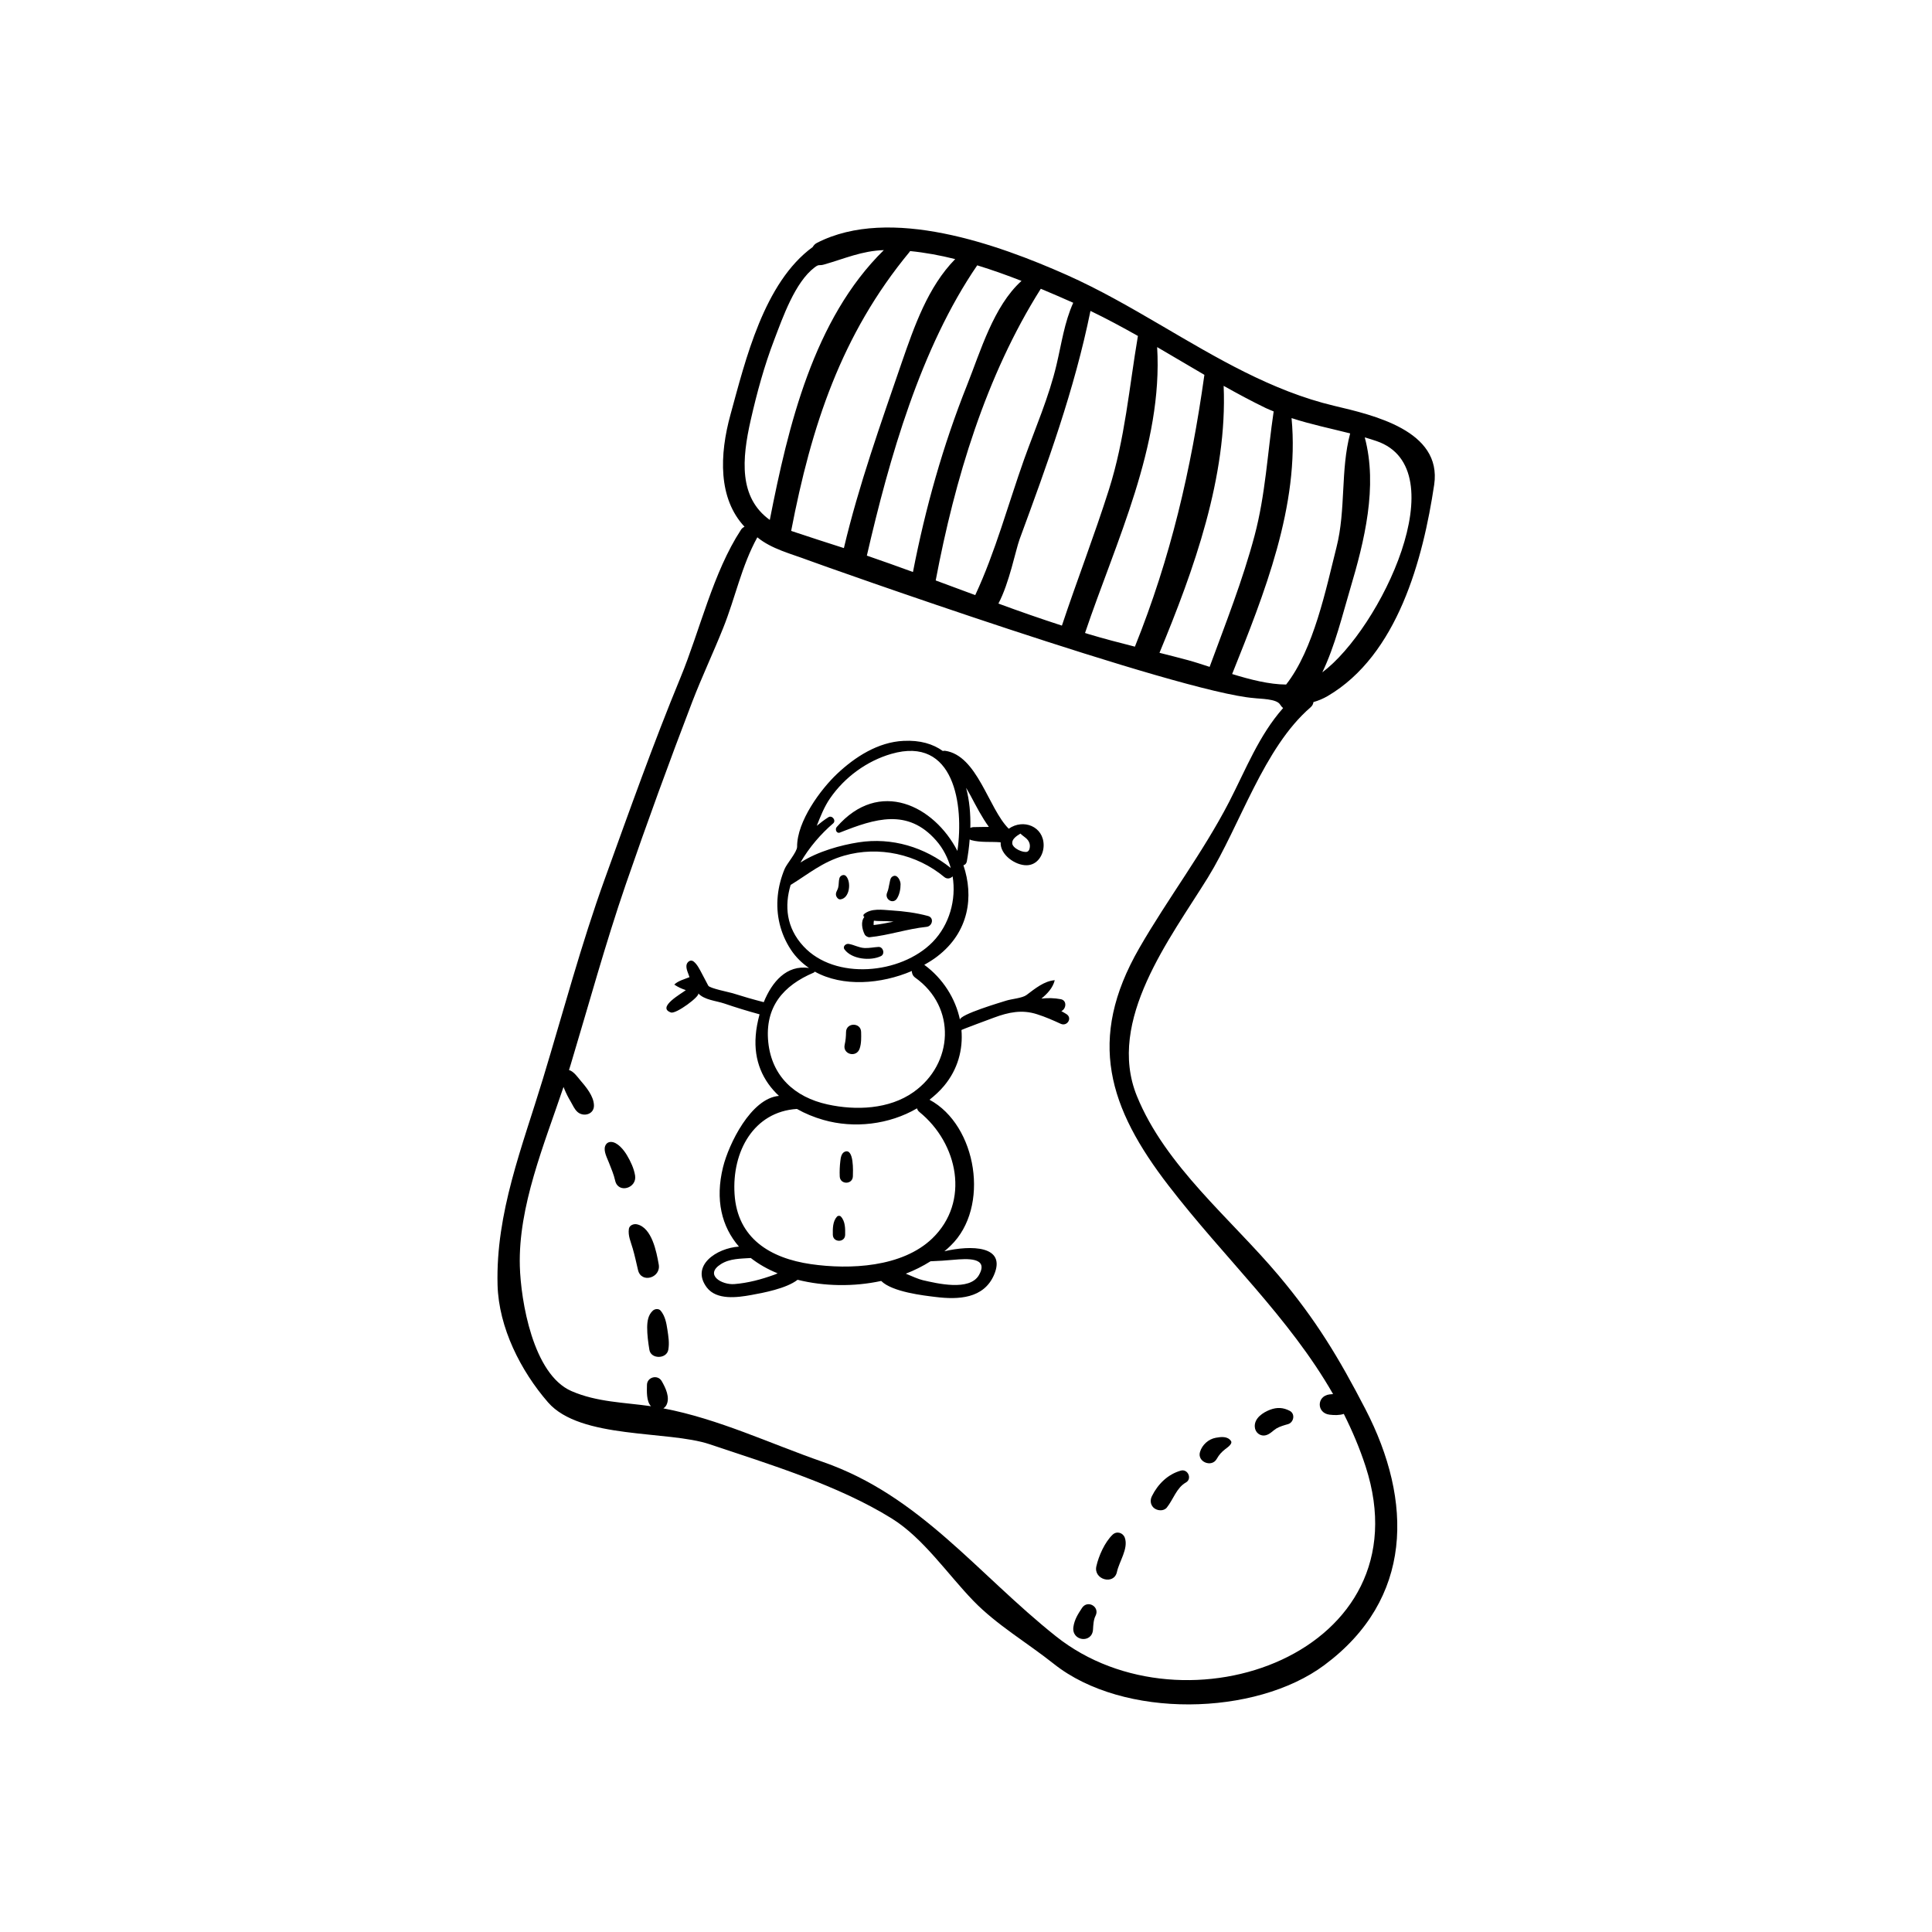 <?xml version="1.0" encoding="UTF-8"?>
<!-- Uploaded to: SVG Repo, www.svgrepo.com, Generator: SVG Repo Mixer Tools -->
<svg fill="#000000" width="800px" height="800px" version="1.1" viewBox="144 144 512 512" xmlns="http://www.w3.org/2000/svg">
 <g>
  <path d="m491.3 331.46c0.5-0.43 0.715-0.914 0.77-1.398 1.301-0.371 2.57-0.898 3.769-1.598 18.543-10.863 25.281-36.273 28.238-56.031 2.098-14.348-16.188-18.43-26.508-20.887-16.547-3.926-31.277-12.789-45.797-21.285-8.18-4.781-16.402-9.535-25.066-13.391-18.242-8.109-46.867-18.414-66.168-8.523-0.57 0.285-0.914 0.684-1.156 1.113-12.949 9.449-17.816 29.938-21.785 44.367-2.969 10.75-3.297 22.27 3.711 29.766-0.355 0.172-0.715 0.414-0.957 0.828-7.394 11.293-10.863 26.668-16.016 39.145-7.238 17.531-13.574 35.418-20.027 53.262-6.297 17.418-11.051 35.359-16.43 53.074-5.469 18.043-12.52 35.473-12.02 54.617 0.301 11.293 6.137 22.797 13.391 31.137 8.566 9.809 31.707 7.379 42.797 11.078 15.805 5.297 34.117 10.879 48.266 19.672 8.379 5.195 14.832 14.805 21.641 21.828 6.18 6.394 14.418 11.207 21.328 16.715 18.371 14.617 53.418 13.906 71.676 0.328 23.57-17.5 23.555-43.398 10.879-67.867-7.039-13.59-13.02-23.527-22.984-35.391-12.59-14.977-30.035-29.008-37.574-47.582-8.109-20 8.895-41.812 18.816-57.859 8.578-13.91 14.785-34.41 27.207-45.117zm3.125-9.277c3.398-7.066 5.34-15.262 7.41-22.199 3.727-12.52 7.336-27.066 3.84-40.07 1.055 0.301 2.098 0.629 3.141 0.984 21.383 7.336 1.027 49.75-14.391 61.285zm7.383-63.328c-2.598 9.734-1.098 20.227-3.625 30.18-2.742 10.879-6.023 27.066-13.348 36.375-4.426-0.016-9.492-1.301-14.305-2.785 8.438-21.086 17.945-44.684 15.746-67.824 5.066 1.656 10.348 2.742 15.531 4.055zm-20.273-5.824c-1.641 11.035-2.168 22.043-5.066 32.934-3.141 11.805-7.68 23.297-11.906 34.762-2.113-0.684-4.07-1.328-5.766-1.785-2.5-0.672-5.012-1.312-7.523-1.941 9.121-21.984 18.031-46.738 17.004-70.75 3.684 2.07 7.41 4.07 11.207 5.91 0.652 0.301 1.367 0.586 2.051 0.871zm-49.094 59c-0.301-0.086-0.586-0.199-0.898-0.285 8.195-24.281 20.672-49.707 19.113-75.762 4.168 2.441 8.336 4.91 12.52 7.352-3.539 25.227-8.922 48.422-18.414 72.035-4.098-1.039-8.223-2.109-12.32-3.34zm-23.852-8.078c2.898-5.453 4.555-14.133 5.609-17.031 7.41-20.129 14.52-39.57 18.785-60.527 4.297 2.07 8.449 4.312 12.578 6.637-2.34 13.746-3.41 27.266-7.695 40.758-3.856 12.148-8.438 23.969-12.449 36.004-5.637-1.828-11.246-3.785-16.828-5.84zm19.828-79.715c-2.356 5.254-3.055 10.637-4.426 16.418-2 8.535-5.652 16.875-8.609 25.125-4.125 11.59-7.652 24.652-12.934 35.93-3.496-1.301-6.981-2.598-10.477-3.883 5.055-26.738 13.262-54.203 27.852-77.301 3.066 1.285 5.981 2.543 8.594 3.711zm-74.449 60.559c-0.113-0.027-0.199-0.07-0.301-0.113 5.324-27.637 13.219-51.992 31.406-73.961 0.043-0.059 0.059-0.129 0.102-0.188 3.941 0.387 7.981 1.129 11.961 2.129-7.211 7.336-10.82 17.773-14.148 27.352-5.523 16.102-11.434 32.621-15.348 49.234-4.562-1.473-9.117-2.914-13.672-4.453zm49.008-70.48c4.039 1.242 7.996 2.656 11.734 4.125-7.41 6.668-10.891 18.742-14.418 27.582-6.41 16.059-11.051 32.621-14.348 49.562-4.07-1.484-8.137-2.941-12.219-4.34 5.969-25.895 14.289-55.086 29.25-76.93zm-60.027 41c1.641-7.223 3.598-14.402 6.254-21.328 2.227-5.824 5.481-15.203 10.664-19.113 1.27-0.973 1.098-0.371 2.5-0.77 5.512-1.57 9.98-3.625 15.859-3.824-18.645 18.285-25.352 46.711-30.223 71.504-8.266-5.953-7.394-16.148-5.055-26.469zm110.75 202.9c14.703 19.129 31.906 34.848 43.582 55.23-0.312 0.016-0.641 0.059-0.957 0.086-3.441 0.441-3.441 4.938 0 5.367 1.258 0.156 2.625 0.188 3.797-0.199 2.211 4.41 4.195 9.035 5.797 13.977 15.973 49.277-47.895 72.164-82.07 44.969-20.844-16.574-36.016-37.273-61.785-46.223-13.977-4.856-27.68-11.422-42.27-14.191 0.312-0.199 0.598-0.473 0.812-0.871 1.027-2.012-0.227-4.598-1.27-6.394-1.086-1.785-3.867-1.012-3.883 1.055-0.027 1.672-0.188 4.324 1.07 5.641-7.125-1.027-14.289-1.055-21.086-4.012-10.223-4.453-13.418-23.984-13.676-33.117-0.43-15.848 6.453-32.234 11.578-47.48 0.102 0.227 0.188 0.43 0.258 0.629 0.457 1.086 0.984 2.156 1.598 3.168 0.598 1 1 2.098 1.898 2.871 1.598 1.344 4.367 0.586 4.312-1.785-0.043-2.441-2.098-4.883-3.641-6.68-0.613-0.727-1.77-2.383-2.969-2.684 0.145-0.473 0.301-0.93 0.43-1.398 4.812-15.973 9.195-32.047 14.617-47.824 5.609-16.246 11.492-32.406 17.645-48.449 2.543-6.594 5.555-12.949 8.164-19.484 3.227-8.023 4.84-16.387 9.051-24.027 3.754 3.098 8.965 4.367 13.434 6.055 4.168 1.57 98.387 35.02 118.23 36.559 1.527 0.215 5.938 0.145 6.867 1.699 0.227 0.371 0.484 0.672 0.801 0.941-6.394 7.238-9.82 16.145-14.316 24.895-6.938 13.406-16.258 25.625-23.781 38.688-14.008 24.289-8.098 42.406 7.762 62.992z"/>
  <path d="m479.47 524.35c1.141-0.301 1.828-1.199 2.797-1.797 0.855-0.516 2.113-0.871 3.07-1.141 1.527-0.441 1.984-2.727 0.457-3.527-1.727-0.898-3.34-0.984-5.184-0.301-1.883 0.715-4.211 2.211-4.082 4.512 0.074 1.527 1.43 2.641 2.941 2.254z"/>
  <path d="m466.45 530.62c0.629-1.113 1.258-1.797 2.269-2.598 0.441-0.344 2.055-1.383 1.484-2.168-0.898-1.285-2.613-1.086-4.012-0.828-1.941 0.355-3.598 1.855-4.168 3.727-0.84 2.652 3.102 4.254 4.426 1.867z"/>
  <path d="m453.22 543.52c1.715-2.141 2.57-5.254 5.066-6.652 1.699-0.957 0.527-3.656-1.344-3.141-3.441 0.957-6.094 3.57-7.664 6.754-0.516 1.012-0.441 2.184 0.387 3.027 0.898 0.883 2.695 1.07 3.555 0.012z"/>
  <path d="m440 560.58c0.586-2.754 3.082-6.18 2.098-9.035-0.473-1.371-2.129-1.871-3.227-0.855-2.086 1.984-3.711 5.641-4.324 8.395-0.801 3.555 4.695 5.051 5.453 1.496z"/>
  <path d="m430.75 570.11c-1.07 1.629-1.984 3.039-2.285 5.012-0.57 3.824 4.981 4.512 5.195 0.699 0.07-1.156 0.129-2.598 0.672-3.625 1.203-2.371-2.094-4.312-3.582-2.086z"/>
  <path d="m312.3 455.49c-0.312-1.871-1.184-3.711-2.141-5.324-0.812-1.383-2.555-3.598-4.324-3.539-0.715 0.027-1.227 0.441-1.469 1.113-0.473 1.344 0.543 3.168 1.027 4.426 0.613 1.586 1.27 3.082 1.641 4.754 0.812 3.481 5.852 1.969 5.266-1.43z"/>
  <path d="m318.57 479.09c-0.586-3.328-1.812-9.777-5.781-10.637-0.828-0.188-1.984 0.242-2.129 1.199-0.27 1.871 0.516 3.441 1.012 5.195 0.559 1.898 0.957 3.824 1.414 5.754 0.875 3.613 6.129 2.027 5.484-1.512z"/>
  <path d="m319.09 491.35c-0.527-0.629-1.555-0.516-2.098 0-1.227 1.141-1.457 2.742-1.484 4.383-0.016 1.914 0.27 4.098 0.586 5.981 0.398 2.512 4.555 2.484 5.012 0 0.328-1.812 0.027-3.555-0.242-5.367-0.273-1.801-0.605-3.57-1.773-4.996z"/>
  <path d="m368.23 376.2c-0.527-0.613-1.5-0.242-1.758 0.473-0.258 0.828-0.129 1.699-0.344 2.543-0.215 0.844-0.844 1.371-0.5 2.297 0.188 0.43 0.586 0.887 1.098 0.828 2.461-0.289 2.918-4.57 1.504-6.141z"/>
  <path d="m381.73 382.08c0.672-1.098 0.93-2.469 0.93-3.754 0-0.93-0.844-2.742-2.043-2.098-0.672 0.344-0.715 1.055-0.855 1.715-0.227 0.898-0.27 1.727-0.656 2.598-0.773 1.754 1.582 3.238 2.625 1.539z"/>
  <path d="m373.14 391.62c0.215 0.43 0.828 0.801 1.312 0.758 5.098-0.516 9.98-2.227 15.09-2.754 1.555-0.156 2.086-2.441 0.371-2.883-3.184-0.855-6.383-1.258-9.664-1.469-2.371-0.156-5.394-0.656-7.293 1-0.188 0.156-0.188 0.5 0 0.656 0.043 0.027 0.102 0.059 0.113 0.086-1.012 1.168-0.613 3.238 0.07 4.606zm5.953-3.496c0.57 0.027 1.156 0.07 1.715 0.113-1.742 0.371-3.512 0.699-5.281 0.914-0.043-0.414 0.016-0.77 0.059-1.156 1.125 0.145 2.324 0.07 3.508 0.129z"/>
  <path d="m426.59 412.73c-0.398-0.242-0.844-0.516-1.328-0.77 1.312-0.586 1.57-2.856-0.172-3.168-1.672-0.312-3.398-0.355-5.109-0.156 1.598-1.312 3.027-2.828 3.539-4.867-2.742 0.188-5.184 2.184-7.496 3.926-1.07 0.812-3.984 1.043-5.367 1.484-1.055 0.344-12.535 3.699-12.25 5.098-1.184-5.695-4.566-11.008-9.465-14.59 1.215-0.684 2.371-1.398 3.41-2.199 8.492-6.465 9.75-15.961 6.965-24.184 0.414-0.113 0.785-0.43 0.898-1 0.328-1.855 0.613-3.84 0.758-5.852 0.145 0.07 0.285 0.156 0.43 0.199 2.543 0.684 5.238 0.344 7.781 0.57-0.188 3.269 3.856 6.125 6.879 6.082 2.828-0.027 4.523-2.711 4.512-5.34-0.027-4.953-5.383-7.066-9.25-4.34-5.41-5.367-8.266-19.414-16.875-20.656-0.199-0.027-0.398 0-0.586 0.059-2.613-1.871-6.023-2.914-10.434-2.684-6.738 0.312-12.848 4.254-17.586 8.723-4.34 4.098-10.648 12.578-10.605 19.344 0 1.383-2.727 4.469-3.312 5.883-0.93 2.242-1.57 4.652-1.812 7.082-0.516 5.023 0.672 10.051 3.453 14.277 1.328 2.027 2.984 3.598 4.824 4.883-5.926-0.914-9.809 3.668-11.992 9.051-2.785-0.715-5.555-1.512-8.293-2.383-0.77-0.242-6.039-1.285-6.41-1.984-0.57-1.07-1.141-2.129-1.684-3.199-0.598-1.113-1.242-2.484-2.242-3.242-0.844-0.613-1.77 0.242-1.855 1.055-0.113 1.07 0.516 2.168 0.801 3.125-1.242 0.527-3.027 0.957-4.027 1.969 0.93 0.641 2 1.129 3.055 1.469-0.914 0.785-7.894 4.582-3.926 5.926 1.355 0.457 7.852-4.383 7.211-5.082 1.629 1.785 4.711 1.957 6.938 2.711 3.082 1.055 6.18 2 9.32 2.856-0.527 1.969-0.898 3.91-1.012 5.598-0.559 6.766 1.941 12.105 6.152 16.016-7.422 0.641-13.305 12.762-14.816 18.871-2.129 8.621-0.387 15.773 4.211 21.07-5.926 0.398-12.863 5.039-8.523 10.82 2.613 3.441 8.121 2.668 11.762 2.012 3.156-0.57 9.336-1.715 12.305-4.039 6.996 1.742 14.805 1.898 22.156 0.312 2.941 2.941 11.32 3.867 14.375 4.238 6.066 0.758 12.805 0.473 15.531-5.852 3.34-7.781-6.082-7.91-13.16-6.254 0.559-0.473 1.129-0.941 1.641-1.469 10.551-10.148 6.996-31.934-5.582-38.688 1.383-1.098 2.699-2.285 3.84-3.656 3.699-4.426 5.055-9.68 4.625-14.816 0-0.102 7.938-3.039 8.609-3.285 3.883-1.441 7.453-2.199 11.465-0.887 2.156 0.684 4.168 1.57 6.223 2.512 1.73 0.809 3.188-1.547 1.504-2.578zm-12.164-47.82c0.828 0.855 2.07 1.301 2.426 2.668 0.129 0.484 0.086 0.984-0.043 1.441-0.113 0.371-0.344 0.598-0.586 0.699-1.043 0.355-3.856-0.871-3.969-2.211-0.109-1.098 1.047-1.926 2.172-2.598zm-8.363-1.77c-1.383 0.016-2.785 0.016-4.168 0.059-0.301 0.016-0.527 0.102-0.742 0.199 0.086-3.625-0.227-7.293-1.129-10.621 0.398 0.699 0.828 1.398 1.199 2.098 1.527 2.867 2.969 5.68 4.84 8.266zm-25.84-19.359c16.715-4.824 19.258 13.574 17.5 25.723-6.152-11.961-20.699-19.328-31.992-6.324-0.516 0.598-0.043 1.812 0.855 1.457 9.32-3.711 17.988-6.481 25.512 2.113 1.883 2.141 3.113 4.652 3.867 7.281-6.894-5.523-15.602-8.195-24.48-6.797-4.609 0.727-10.707 2.356-15.359 5.352 2.312-4.039 5.496-7.664 8.652-10.363 0.914-0.77-0.27-2.285-1.258-1.641-1.086 0.684-2.086 1.457-3.07 2.269 1-2.543 2.012-5.109 3.539-7.309 3.859-5.594 9.727-9.875 16.234-11.762zm-26.695 34.734c4.598-2.812 8.449-6.125 14.148-7.75 9.223-2.656 19.301-0.414 26.594 5.68 0.742 0.613 1.672 0.355 2.184-0.199 1.012 6.195-0.844 12.832-5.297 17.402-8.41 8.578-25.883 10.191-34.246 1.113-4.566-4.941-5.039-10.723-3.383-16.246zm-14.902 105.78c-3.34 0.27-8.051-2.469-3.57-5.297 2.383-1.5 5.211-1.426 7.91-1.613 2.055 1.598 4.426 2.969 7.109 4.055-0.312 0.145-0.641 0.301-0.941 0.398-3.387 1.227-6.91 2.168-10.508 2.457zm58.145-6.441c3.269-0.285 9.406-0.785 6.668 4.039-2.469 4.356-11.191 2.211-14.875 1.371-1.156-0.27-2.812-1.012-4.512-1.727 2.297-0.887 4.484-1.984 6.551-3.285 2.055-0.07 4.082-0.211 6.168-0.398zm-9.125-39.172c10.234 8.309 13.504 23.781 3.426 33.504-7.981 7.68-21.883 8.309-32.164 6.824-10.836-1.57-19.5-6.867-20.242-18.559-0.727-11.32 5.109-21.855 16.531-22.57 2.141 1.215 4.496 2.184 6.981 2.898 8.164 2.356 17.5 1.242 24.84-3.055 0.102 0.344 0.273 0.672 0.629 0.957zm-1.555-5.266c-6.465 4.582-15.316 4.91-22.785 3.269-8.738-1.914-14.762-7.481-15.703-16.461-0.957-9.379 3.969-15.047 12.047-18.473 0.145-0.059 0.215-0.172 0.258-0.27 7.438 4.141 17.617 3.328 25.738-0.156 0 0.629 0.242 1.285 0.898 1.758 10.98 7.832 10.141 22.836-0.453 30.332z"/>
  <path d="m368.21 417.5c-0.016 1.141-0.102 2.211-0.355 3.328-0.629 2.598 3.098 3.57 3.953 1.086 0.484-1.398 0.43-2.969 0.398-4.41-0.027-2.586-3.953-2.586-3.996-0.004z"/>
  <path d="m367.85 449.23c-0.898 0.414-1.055 1.598-1.156 2.5-0.156 1.312-0.215 2.684-0.156 4.012 0.07 2.242 3.41 2.242 3.484 0 0.039-1.16 0.34-7.582-2.172-6.512z"/>
  <path d="m365.82 466.41c-1.156 1.242-1.141 3.211-1.113 4.812 0.043 2.129 3.254 2.129 3.269 0 0.027-1.598 0.043-3.57-1.129-4.812-0.242-0.285-0.742-0.285-1.027 0z"/>
  <path d="m377.44 397.39c1.184-0.559 0.613-2.527-0.656-2.441-1.242 0.07-2.426 0.344-3.684 0.285-1.484-0.07-2.742-0.844-4.168-1.086-0.758-0.145-1.699 0.672-1.129 1.457 1.914 2.613 6.856 3.113 9.637 1.785z"/>
 </g>
</svg>